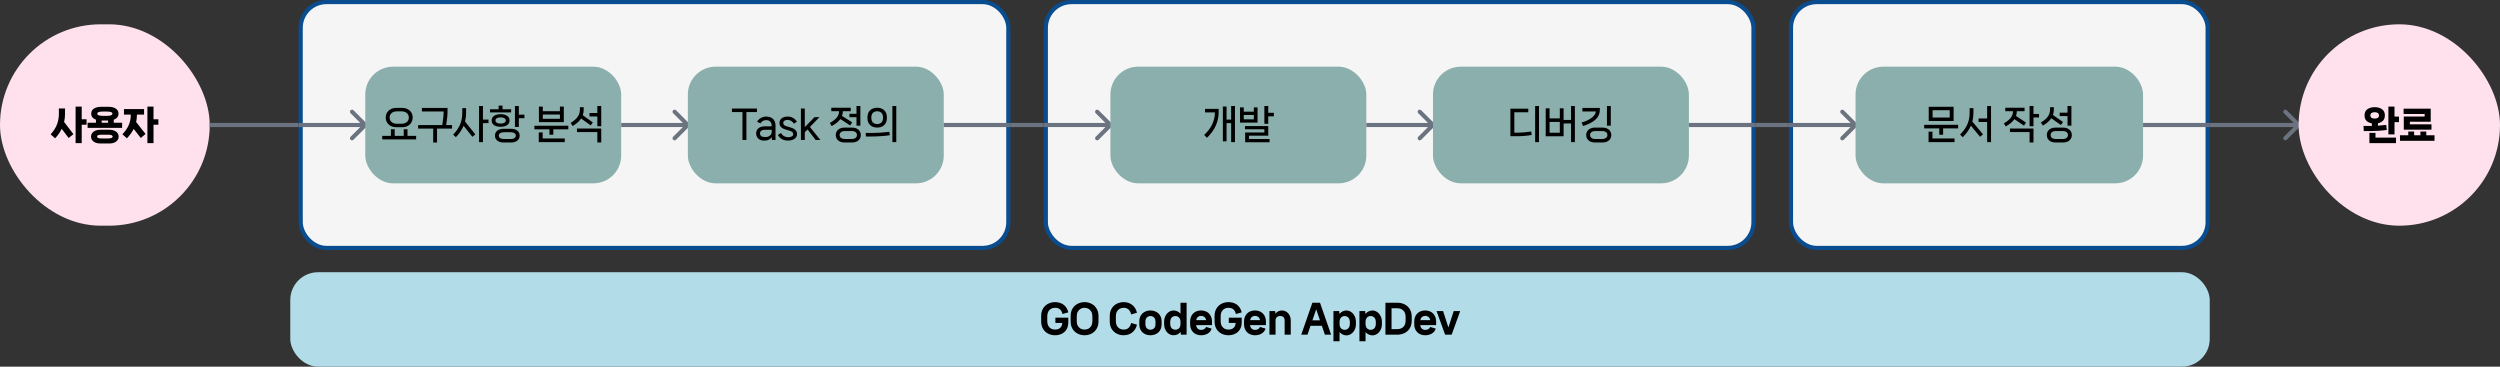 <svg width="1800" height="264" viewBox="0 0 1800 264" fill="none" xmlns="http://www.w3.org/2000/svg">
<rect x="0" y="0" width="1800" height="264" fill="#333333" stroke="none"/>
<rect y="17.5" width="151" height="145" rx="72.5" fill="#FFE1EE"/>
<path d="M58.83 85.872H62.33V89.82H58.83V103.036H54.434V76.744H58.83V85.872ZM46.818 81.868C46.818 83.903 46.603 85.891 46.174 87.832L52.866 96.596L49.422 99.34L44.438 92.76C43.281 95.168 41.694 97.445 39.678 99.592L36.458 96.708C38.567 94.393 40.079 92.06 40.994 89.708C41.927 87.337 42.394 84.724 42.394 81.868V78.116H46.818V81.868ZM81.909 88.392H87.929V92.06H63.065V88.392H69.085V86.208C68.002 85.816 67.162 85.256 66.565 84.528C65.967 83.781 65.669 82.867 65.669 81.784C65.669 80.197 66.341 78.984 67.685 78.144C69.029 77.304 70.793 76.884 72.977 76.884H78.017C80.201 76.884 81.965 77.304 83.309 78.144C84.653 78.984 85.325 80.197 85.325 81.784C85.325 82.867 85.026 83.781 84.429 84.528C83.831 85.256 82.991 85.816 81.909 86.208V88.392ZM73.845 80.328C71.306 80.328 70.037 80.832 70.037 81.84C70.037 82.363 70.363 82.755 71.017 83.016C71.67 83.277 72.613 83.408 73.845 83.408H77.149C78.381 83.408 79.323 83.277 79.977 83.016C80.63 82.755 80.957 82.363 80.957 81.84C80.957 80.832 79.687 80.328 77.149 80.328H73.845ZM73.173 86.796V88.392H77.821V86.796H73.173ZM78.745 93.404C80.107 93.404 81.293 93.619 82.301 94.048C83.327 94.477 84.111 95.065 84.653 95.812C85.194 96.559 85.465 97.408 85.465 98.36C85.465 99.312 85.194 100.161 84.653 100.908C84.111 101.655 83.327 102.243 82.301 102.672C81.293 103.101 80.107 103.316 78.745 103.316H72.249C70.886 103.316 69.691 103.101 68.665 102.672C67.657 102.243 66.882 101.655 66.341 100.908C65.799 100.161 65.529 99.312 65.529 98.36C65.529 97.408 65.799 96.559 66.341 95.812C66.882 95.065 67.657 94.477 68.665 94.048C69.691 93.619 70.886 93.404 72.249 93.404H78.745ZM77.849 99.676C78.987 99.676 79.809 99.564 80.313 99.34C80.835 99.116 81.097 98.78 81.097 98.332C81.097 97.884 80.835 97.548 80.313 97.324C79.809 97.1 78.987 96.988 77.849 96.988H73.145C72.006 96.988 71.175 97.1 70.653 97.324C70.149 97.548 69.897 97.884 69.897 98.332C69.897 98.78 70.149 99.116 70.653 99.34C71.175 99.564 72.006 99.676 73.145 99.676H77.849ZM110.531 85.872H114.031V89.82H110.531V103.036H106.135V76.744H110.531V85.872ZM98.575 82.876C98.575 84.537 98.389 86.199 98.015 87.86L104.791 96.456L101.375 99.34L96.251 92.816C95.057 95.187 93.433 97.445 91.379 99.592L88.131 96.68C90.222 94.459 91.743 92.247 92.695 90.044C93.666 87.841 94.151 85.452 94.151 82.876V82.512H89.251V78.536H103.727V82.512H98.575V82.876Z" fill="black"/>
<path d="M151 90H215" stroke="#6B7280" stroke-width="3"/>
<rect x="216.5" y="1.5" width="509.5" height="177" rx="18.5" fill="#F5F5F5"/>
<rect x="216.5" y="1.5" width="509.5" height="177" rx="18.5" stroke="#094D90" stroke-width="3"/>
<path d="M264.061 91.061C264.646 90.475 264.646 89.525 264.061 88.939L254.515 79.393C253.929 78.808 252.979 78.808 252.393 79.393C251.808 79.979 251.808 80.929 252.393 81.515L260.879 90L252.393 98.485C251.808 99.071 251.808 100.021 252.393 100.607C252.979 101.192 253.929 101.192 254.515 100.607L264.061 91.061ZM215 91.5H263V88.5H215V91.5Z" fill="#6B7280"/>
<rect x="263" y="48" width="184.25" height="84" rx="20" fill="#8BAFAC"/>
<path d="M285.397 91.588C283.866 91.588 282.522 91.289 281.365 90.692C280.208 90.076 279.312 89.236 278.677 88.172C278.042 87.108 277.725 85.913 277.725 84.588C277.725 83.281 278.042 82.105 278.677 81.06C279.312 80.015 280.208 79.193 281.365 78.596C282.522 77.98 283.866 77.672 285.397 77.672H289.457C290.988 77.672 292.332 77.98 293.489 78.596C294.646 79.193 295.542 80.015 296.177 81.06C296.812 82.105 297.129 83.281 297.129 84.588C297.129 85.913 296.812 87.108 296.177 88.172C295.542 89.236 294.646 90.076 293.489 90.692C292.332 91.289 290.988 91.588 289.457 91.588H285.397ZM285.873 80.164C284.212 80.164 282.905 80.575 281.953 81.396C281.001 82.217 280.525 83.291 280.525 84.616C280.525 85.96 281.001 87.043 281.953 87.864C282.905 88.685 284.212 89.096 285.873 89.096H288.953C290.614 89.096 291.93 88.685 292.901 87.864C293.872 87.043 294.357 85.96 294.357 84.616C294.357 83.291 293.872 82.217 292.901 81.396C291.93 80.575 290.614 80.164 288.953 80.164H285.873ZM293.405 93.072V97.804H299.621V100.352H275.205V97.804H281.449V93.072H284.193V97.804H290.689V93.072H293.405ZM325.472 90.048V92.596H314.664V102.62H311.892V92.596H301.056V90.048H318.444C318.742 88.312 318.976 86.576 319.144 84.84C319.33 83.085 319.424 81.648 319.424 80.528V80.248H303.772V77.7H322.224V79.772C322.224 82.777 321.906 86.203 321.272 90.048H325.472ZM347.711 86.1H351.715V88.648H347.711V102.312H344.911V76.328H347.711V86.1ZM335.587 81.228C335.587 83.412 335.335 85.503 334.831 87.5L342.223 96.74L340.123 98.504L333.795 90.58C332.6 93.436 330.752 96.171 328.251 98.784L326.263 96.936C328.54 94.565 330.201 92.129 331.247 89.628C332.311 87.108 332.843 84.308 332.843 81.228V77.84H335.587V81.228ZM361.829 78.652H368.017V80.92H352.813V78.652H359.001V76.02H361.829V78.652ZM373.561 76.328V82.572H377.593V85.12H373.561V91.392H370.761V76.328H373.561ZM366.869 86.912C366.869 88.312 366.263 89.395 365.049 90.16C363.855 90.907 362.324 91.28 360.457 91.28C358.572 91.28 357.023 90.907 355.809 90.16C354.615 89.395 354.017 88.312 354.017 86.912V86.576C354.017 85.195 354.615 84.121 355.809 83.356C357.023 82.591 358.572 82.208 360.457 82.208C362.324 82.208 363.855 82.591 365.049 83.356C366.263 84.121 366.869 85.195 366.869 86.576V86.912ZM356.761 86.884C356.761 87.519 357.107 88.032 357.797 88.424C358.488 88.797 359.375 88.984 360.457 88.984C361.521 88.984 362.399 88.797 363.089 88.424C363.799 88.032 364.153 87.519 364.153 86.884V86.632C364.153 85.997 363.799 85.484 363.089 85.092C362.399 84.7 361.521 84.504 360.457 84.504C359.393 84.504 358.507 84.7 357.797 85.092C357.107 85.465 356.761 85.979 356.761 86.632V86.884ZM368.017 92.736C369.884 92.736 371.368 93.184 372.469 94.08C373.589 94.976 374.149 96.171 374.149 97.664C374.149 99.157 373.589 100.352 372.469 101.248C371.368 102.144 369.884 102.592 368.017 102.592H362.529C360.663 102.592 359.169 102.144 358.049 101.248C356.929 100.352 356.369 99.157 356.369 97.664C356.369 96.171 356.929 94.976 358.049 94.08C359.169 93.184 360.663 92.736 362.529 92.736H368.017ZM367.569 100.1C368.801 100.1 369.744 99.876 370.397 99.428C371.051 98.999 371.377 98.411 371.377 97.664C371.377 96.899 371.051 96.301 370.397 95.872C369.744 95.424 368.801 95.2 367.569 95.2H362.977C361.727 95.2 360.775 95.424 360.121 95.872C359.468 96.301 359.141 96.899 359.141 97.664C359.141 98.411 359.468 98.999 360.121 99.428C360.775 99.876 361.727 100.1 362.977 100.1H367.569ZM403.139 76.748H405.939V87.92H388.019V76.748H390.819V80.08H403.139V76.748ZM390.819 82.488V85.54H403.139V82.488H390.819ZM384.771 93.1V90.552H409.187V93.1H398.379V97.02H395.607V93.1H384.771ZM387.907 95.312H390.707V99.708H406.611V102.312H387.907V95.312ZM430.082 81.368V76.328H432.882V90.916H430.082V83.86H424.454V81.368H430.082ZM418.406 85.316C417.118 87.276 415.102 89.077 412.358 90.72L410.874 88.508C413.152 87.127 414.832 85.661 415.914 84.112C416.997 82.544 417.538 80.817 417.538 78.932V77.168H420.254V78.932C420.254 80.369 420.03 81.704 419.582 82.936L426.834 88.144L425.322 90.3L418.406 85.316ZM430.082 95.088H415.41V92.54H432.882V102.592H430.082V95.088Z" fill="black"/>
<path d="M496.311 91.061C496.896 90.475 496.896 89.525 496.311 88.939L486.765 79.393C486.179 78.808 485.229 78.808 484.643 79.393C484.058 79.979 484.058 80.929 484.643 81.515L493.129 90L484.643 98.485C484.058 99.071 484.058 100.021 484.643 100.607C485.229 101.192 486.179 101.192 486.765 100.607L496.311 91.061ZM447.25 91.5H495.25V88.5H447.25V91.5Z" fill="#6B7280"/>
<rect x="495.25" y="48" width="184.25" height="84" rx="20" fill="#8BAFAC"/>
<path d="M526.986 78.12H544.99V80.696H537.402V100.8H534.574V80.696H526.986V78.12ZM551.792 83.916C553.061 83.916 554.19 84.168 555.18 84.672C556.188 85.176 556.972 85.913 557.532 86.884C558.092 87.855 558.372 88.993 558.372 90.3V100.8H555.796L555.656 98.644C555.189 99.447 554.536 100.072 553.696 100.52C552.874 100.987 551.922 101.22 550.84 101.22H549.748C548.74 101.22 547.825 100.996 547.004 100.548C546.201 100.1 545.566 99.484 545.1 98.7C544.652 97.916 544.428 97.02 544.428 96.012C544.428 94.5 544.969 93.287 546.052 92.372C547.153 91.439 548.693 90.972 550.672 90.972H555.6V90.44C555.6 89.227 555.254 88.265 554.564 87.556C553.892 86.847 552.902 86.492 551.596 86.492C550.681 86.492 549.878 86.697 549.188 87.108C548.516 87.5 547.984 88.069 547.592 88.816L545.072 87.696C545.669 86.576 546.565 85.671 547.76 84.98C548.954 84.271 550.298 83.916 551.792 83.916ZM551.344 98.644C552.426 98.644 553.369 98.345 554.172 97.748C554.993 97.151 555.469 96.357 555.6 95.368V93.436H550.784C549.608 93.436 548.712 93.669 548.096 94.136C547.498 94.603 547.2 95.237 547.2 96.04C547.2 96.843 547.48 97.477 548.04 97.944C548.6 98.411 549.346 98.644 550.28 98.644H551.344ZM562.287 95.732C562.866 96.759 563.603 97.524 564.499 98.028C565.414 98.551 566.403 98.812 567.467 98.812C568.531 98.812 569.399 98.616 570.071 98.224C570.762 97.851 571.107 97.3 571.107 96.572C571.107 95.881 570.855 95.349 570.351 94.976C569.866 94.603 569.138 94.276 568.167 93.996L566.067 93.408C564.593 93.016 563.417 92.447 562.539 91.7C561.662 90.935 561.223 89.88 561.223 88.536C561.223 87.099 561.765 85.969 562.847 85.148C563.949 84.327 565.358 83.916 567.075 83.916C568.587 83.916 569.894 84.243 570.995 84.896C572.115 85.531 573.039 86.427 573.767 87.584L571.667 89.068C571.107 88.209 570.426 87.537 569.623 87.052C568.839 86.567 567.971 86.324 567.019 86.324C566.067 86.324 565.311 86.529 564.751 86.94C564.21 87.332 563.939 87.864 563.939 88.536C563.939 89.171 564.154 89.684 564.583 90.076C565.031 90.449 565.703 90.757 566.599 91L568.671 91.588C570.239 92.017 571.49 92.605 572.423 93.352C573.375 94.099 573.851 95.172 573.851 96.572C573.851 97.58 573.553 98.429 572.955 99.12C572.377 99.829 571.602 100.352 570.631 100.688C569.661 101.043 568.597 101.22 567.439 101.22C565.759 101.22 564.285 100.875 563.015 100.184C561.765 99.493 560.794 98.485 560.103 97.16L562.287 95.732ZM590.681 100.8H587.293L581.441 93.184L579.453 95.256V100.8H576.653V78.12H579.453V91.532L586.453 84.336H590.009L583.149 91.42L590.681 100.8ZM611.603 84.364V81.956H616.671V76.328H619.471V90.496H616.671V84.364H611.603ZM605.079 85.708C603.81 87.519 601.719 89.208 598.807 90.776L597.491 88.536C599.768 87.248 601.439 85.941 602.503 84.616C603.586 83.272 604.127 81.751 604.127 80.052H598.527V77.56H612.527V80.052H606.843C606.843 81.265 606.647 82.404 606.255 83.468L613.535 88.06L612.135 90.356L605.079 85.708ZM613.591 91.868C614.842 91.868 615.934 92.101 616.867 92.568C617.8 93.016 618.519 93.651 619.023 94.472C619.546 95.275 619.807 96.189 619.807 97.216C619.807 98.261 619.546 99.185 619.023 99.988C618.519 100.809 617.8 101.444 616.867 101.892C615.934 102.359 614.842 102.592 613.591 102.592H607.935C606.703 102.592 605.611 102.359 604.659 101.892C603.726 101.444 603.007 100.809 602.503 99.988C601.999 99.185 601.747 98.261 601.747 97.216C601.747 96.189 601.999 95.275 602.503 94.472C603.007 93.651 603.726 93.016 604.659 92.568C605.611 92.101 606.703 91.868 607.935 91.868H613.591ZM613.171 100.072C614.422 100.072 615.374 99.811 616.027 99.288C616.68 98.765 617.007 98.075 617.007 97.216C617.007 96.357 616.68 95.667 616.027 95.144C615.374 94.621 614.422 94.36 613.171 94.36H608.383C607.132 94.36 606.171 94.621 605.499 95.144C604.846 95.667 604.519 96.357 604.519 97.216C604.519 98.075 604.846 98.765 605.499 99.288C606.171 99.811 607.132 100.072 608.383 100.072H613.171ZM645.322 102.312H642.522V76.328H645.322V102.312ZM631.574 91.868C630.248 91.868 629.054 91.616 627.99 91.112C626.944 90.589 626.114 89.815 625.498 88.788C624.882 87.761 624.574 86.492 624.574 84.98V84.476C624.574 82.964 624.882 81.695 625.498 80.668C626.114 79.623 626.944 78.848 627.99 78.344C629.054 77.821 630.248 77.56 631.574 77.56C632.899 77.56 634.084 77.821 635.13 78.344C636.194 78.848 637.024 79.623 637.622 80.668C638.238 81.695 638.546 82.964 638.546 84.476V84.98C638.546 86.492 638.238 87.761 637.622 88.788C637.024 89.815 636.194 90.589 635.13 91.112C634.084 91.616 632.899 91.868 631.574 91.868ZM631.574 89.32C632.806 89.32 633.814 88.947 634.598 88.2C635.382 87.453 635.774 86.371 635.774 84.952V84.476C635.774 83.057 635.382 81.975 634.598 81.228C633.814 80.481 632.806 80.108 631.574 80.108C630.323 80.108 629.306 80.481 628.522 81.228C627.756 81.975 627.374 83.057 627.374 84.476V84.952C627.374 86.371 627.756 87.453 628.522 88.2C629.306 88.947 630.323 89.32 631.574 89.32ZM623.454 98.28L623.314 95.732H628.018C629.604 95.732 631.546 95.657 633.842 95.508C636.138 95.359 638.303 95.163 640.338 94.92L640.646 97.384C638.723 97.664 636.586 97.879 634.234 98.028C631.9 98.196 629.744 98.28 627.766 98.28H623.454Z" fill="black"/>
<path d="M679.5 90H727.5" stroke="#6B7280" stroke-width="3"/>
<path d="M727.5 90H751.5" stroke="#6B7280" stroke-width="3"/>
<rect x="753" y="1.5" width="509.5" height="177" rx="18.5" fill="#F5F5F5"/>
<rect x="753" y="1.5" width="509.5" height="177" rx="18.5" stroke="#094D90" stroke-width="3"/>
<path d="M800.561 91.061C801.146 90.475 801.146 89.525 800.561 88.939L791.015 79.393C790.429 78.808 789.479 78.808 788.893 79.393C788.308 79.979 788.308 80.929 788.893 81.515L797.379 90L788.893 98.485C788.308 99.071 788.308 100.021 788.893 100.607C789.479 101.192 790.429 101.192 791.015 100.607L800.561 91.061ZM751.5 91.5H799.5V88.5H751.5V91.5Z" fill="#6B7280"/>
<rect x="799.5" y="48" width="184.25" height="84" rx="20" fill="#8BAFAC"/>
<path d="M886.424 86.1V76.328H889.168V102.312H886.424V88.648H883.12V101.78H880.46V76.72H883.12V86.1H886.424ZM867.608 80.92V78.372H877.436V80.668C877.436 87.668 874.627 93.847 869.008 99.204L866.992 97.16C869.494 94.883 871.407 92.363 872.732 89.6C874.058 86.819 874.72 84.028 874.72 81.228V80.92H867.608ZM913.143 76.328V81.2H917.175V83.776H913.143V89.152H910.343V76.328H913.143ZM902.755 77.308H905.443V88.284H892.815V77.308H895.503V80.416H902.755V77.308ZM895.503 82.796V85.904H902.755V82.796H895.503ZM913.143 97.664H899.283V100.1H914.095V102.452H896.511V95.368H910.343V93.072H896.371V90.776H913.143V97.664Z" fill="black"/>
<path d="M1032.81 91.061C1033.4 90.475 1033.4 89.525 1032.81 88.939L1023.26 79.393C1022.68 78.808 1021.73 78.808 1021.14 79.393C1020.56 79.979 1020.56 80.929 1021.14 81.515L1029.63 90L1021.14 98.485C1020.56 99.071 1020.56 100.021 1021.14 100.607C1021.73 101.192 1022.68 101.192 1023.26 100.607L1032.81 91.061ZM983.75 91.5H1031.75V88.5H983.75V91.5Z" fill="#6B7280"/>
<rect x="1031.75" y="48" width="184.25" height="84" rx="20" fill="#8BAFAC"/>
<path d="M1108.07 102.312H1105.3V76.328H1108.07V102.312ZM1087.49 98.084V78.232H1100.37V80.808H1090.32V95.536H1092.5C1095.47 95.536 1098.8 95.256 1102.47 94.696L1102.81 97.188C1101.2 97.468 1099.46 97.692 1097.57 97.86C1095.69 98.009 1093.84 98.084 1092.03 98.084H1087.49ZM1131.15 86.352V76.328H1133.92V102.312H1131.15V88.9H1125.8V98.112H1112.92V77.98H1115.7V85.26H1123.06V77.98H1125.8V86.352H1131.15ZM1115.7 87.78V95.564H1123.06V87.78H1115.7ZM1157 76.328H1159.77V90.496H1157V76.328ZM1151.88 79.156C1151.88 81.881 1150.84 84.196 1148.77 86.1C1146.7 87.985 1143.71 89.525 1139.81 90.72L1138.75 88.228C1141.85 87.313 1144.29 86.156 1146.08 84.756C1147.89 83.337 1148.87 81.835 1149.02 80.248H1139.33V77.7H1151.88V79.156ZM1153.92 91.868C1155.15 91.868 1156.24 92.101 1157.17 92.568C1158.12 93.016 1158.85 93.651 1159.35 94.472C1159.88 95.275 1160.14 96.189 1160.14 97.216C1160.14 98.261 1159.88 99.185 1159.35 99.988C1158.85 100.809 1158.12 101.444 1157.17 101.892C1156.24 102.359 1155.15 102.592 1153.92 102.592H1148.24C1147.01 102.592 1145.92 102.359 1144.99 101.892C1144.06 101.444 1143.33 100.809 1142.81 99.988C1142.3 99.185 1142.05 98.261 1142.05 97.216C1142.05 96.189 1142.3 95.275 1142.81 94.472C1143.33 93.651 1144.06 93.016 1144.99 92.568C1145.92 92.101 1147.01 91.868 1148.24 91.868H1153.92ZM1153.47 100.072C1154.73 100.072 1155.68 99.811 1156.33 99.288C1157 98.765 1157.34 98.075 1157.34 97.216C1157.34 96.357 1157 95.667 1156.33 95.144C1155.68 94.621 1154.73 94.36 1153.47 94.36H1148.71C1147.46 94.36 1146.5 94.621 1145.83 95.144C1145.18 95.667 1144.85 96.357 1144.85 97.216C1144.85 98.075 1145.18 98.765 1145.83 99.288C1146.5 99.811 1147.46 100.072 1148.71 100.072H1153.47Z" fill="black"/>
<path d="M1216 90H1264" stroke="#6B7280" stroke-width="3"/>
<path d="M1264 90H1288" stroke="#6B7280" stroke-width="3"/>
<rect x="1289.5" y="1.5" width="300" height="177" rx="18.5" fill="#F5F5F5"/>
<rect x="1289.5" y="1.5" width="300" height="177" rx="18.5" stroke="#094D90" stroke-width="3"/>
<path d="M1337.06 91.061C1337.65 90.475 1337.65 89.525 1337.06 88.939L1327.51 79.393C1326.93 78.808 1325.98 78.808 1325.39 79.393C1324.81 79.979 1324.81 80.929 1325.39 81.515L1333.88 90L1325.39 98.485C1324.81 99.071 1324.81 100.021 1325.39 100.607C1325.98 101.192 1326.93 101.192 1327.51 100.607L1337.06 91.061ZM1288 91.5H1336V88.5H1288V91.5Z" fill="#6B7280"/>
<rect x="1336" y="48" width="207" height="84" rx="20" fill="#8BAFAC"/>
<path d="M1388.68 76.888H1406.6V87.136H1388.68V76.888ZM1391.48 84.644H1403.8V79.324H1391.48V84.644ZM1385.43 92.428V89.852H1409.85V92.428H1399.04V97.02H1396.27V92.428H1385.43ZM1388.57 94.78H1391.37V99.708H1407.27V102.312H1388.57V94.78ZM1430.74 85.288V76.328H1433.54V102.312H1430.74V87.836H1424.58V85.288H1430.74ZM1420.86 81.228C1420.86 83.449 1420.6 85.54 1420.07 87.5L1427.77 96.712L1425.67 98.504L1419.04 90.496C1417.79 93.389 1415.85 96.152 1413.21 98.784L1411.25 96.908C1413.62 94.519 1415.36 92.083 1416.46 89.6C1417.58 87.099 1418.14 84.308 1418.14 81.228V77.84H1420.86V81.228ZM1464.1 82.012H1468.1V84.588H1464.1V90.916H1461.3V76.328H1464.1V82.012ZM1450.38 85.792C1449.09 87.677 1447.01 89.423 1444.14 91.028L1442.79 88.816C1445.05 87.509 1446.71 86.165 1447.78 84.784C1448.84 83.384 1449.37 81.816 1449.37 80.08V80.052H1443.8V77.56H1457.69V80.052H1452.09V80.08C1452.09 81.275 1451.9 82.413 1451.53 83.496L1458.7 88.228L1457.27 90.496L1450.38 85.792ZM1461.3 95.088H1447.16V92.54H1464.1V102.592H1461.3V95.088ZM1491.41 90.496H1488.61V83.58H1482.98V81.116H1488.61V76.328H1491.41V90.496ZM1476.93 85.148C1475.62 87.089 1473.61 88.853 1470.88 90.44L1469.4 88.2C1471.69 86.856 1473.37 85.428 1474.44 83.916C1475.52 82.385 1476.06 80.696 1476.06 78.848V77.168H1478.78V78.848C1478.78 80.229 1478.56 81.545 1478.13 82.796L1485.36 87.836L1483.85 90.02L1476.93 85.148ZM1485.53 91.868C1486.78 91.868 1487.87 92.101 1488.8 92.568C1489.74 93.016 1490.45 93.651 1490.96 94.472C1491.48 95.275 1491.74 96.189 1491.74 97.216C1491.74 98.261 1491.48 99.185 1490.96 99.988C1490.45 100.809 1489.74 101.444 1488.8 101.892C1487.87 102.359 1486.78 102.592 1485.53 102.592H1479.87C1478.64 102.592 1477.55 102.359 1476.59 101.892C1475.66 101.444 1474.94 100.809 1474.44 99.988C1473.93 99.185 1473.68 98.261 1473.68 97.216C1473.68 96.189 1473.93 95.275 1474.44 94.472C1474.94 93.651 1475.66 93.016 1476.59 92.568C1477.55 92.101 1478.64 91.868 1479.87 91.868H1485.53ZM1485.11 100.072C1486.36 100.072 1487.31 99.811 1487.96 99.288C1488.62 98.765 1488.94 98.075 1488.94 97.216C1488.94 96.357 1488.62 95.667 1487.96 95.144C1487.31 94.621 1486.36 94.36 1485.11 94.36H1480.32C1479.07 94.36 1478.11 94.621 1477.43 95.144C1476.78 95.667 1476.45 96.357 1476.45 97.216C1476.45 98.075 1476.78 98.765 1477.43 99.288C1478.11 99.811 1479.07 100.072 1480.32 100.072H1485.11Z" fill="black"/>
<path d="M1543 90H1591" stroke="#6B7280" stroke-width="3"/>
<path d="M1656.06 91.061C1656.65 90.475 1656.65 89.525 1656.06 88.939L1646.51 79.393C1645.93 78.808 1644.98 78.808 1644.39 79.393C1643.81 79.979 1643.81 80.929 1644.39 81.515L1652.88 90L1644.39 98.485C1643.81 99.071 1643.81 100.021 1644.39 100.607C1644.98 101.192 1645.93 101.192 1646.51 100.607L1656.06 91.061ZM1591 91.5H1655V88.5H1591V91.5Z" fill="#6B7280"/>
<rect x="1655" y="17.5" width="145" height="145" rx="72.5" fill="#FFE1EE"/>
<path d="M1724.04 76.744V83.94H1727.28V87.916H1724.04V96.764H1719.64V76.744H1724.04ZM1718.52 93.572C1716.6 93.833 1714.49 94.039 1712.19 94.188C1709.9 94.319 1707.76 94.384 1705.78 94.384H1701.92L1701.72 90.688H1706.23C1706.88 90.688 1707.38 90.679 1707.74 90.66V88.812C1706.12 88.532 1704.83 87.925 1703.88 86.992C1702.94 86.04 1702.48 84.789 1702.48 83.24V82.96C1702.48 81.075 1703.15 79.637 1704.49 78.648C1705.84 77.659 1707.6 77.164 1709.78 77.164C1711.97 77.164 1713.73 77.659 1715.08 78.648C1716.42 79.637 1717.09 81.075 1717.09 82.96V83.24C1717.09 84.733 1716.64 85.956 1715.75 86.908C1714.85 87.841 1713.64 88.457 1712.11 88.756V90.492C1714.57 90.324 1716.57 90.137 1718.1 89.932L1718.52 93.572ZM1706.7 83.184C1706.7 83.912 1706.98 84.463 1707.54 84.836C1708.12 85.191 1708.87 85.368 1709.78 85.368C1710.7 85.368 1711.44 85.191 1712 84.836C1712.56 84.463 1712.84 83.912 1712.84 83.184V82.96C1712.84 82.251 1712.56 81.709 1712 81.336C1711.44 80.963 1710.7 80.776 1709.78 80.776C1708.87 80.776 1708.12 80.963 1707.54 81.336C1706.98 81.709 1706.7 82.251 1706.7 82.96V83.184ZM1705.98 95.672H1710.34V99.088H1725.13V103.036H1705.98V95.672ZM1730.73 83.884H1745.74V82.092H1730.59V78.228H1750.11V87.636H1735.1V89.54H1750.67V93.348H1730.73V83.884ZM1746.92 94.72V97.38H1752.85V101.356H1727.99V97.38H1733.95V94.72H1738.18V97.38H1742.69V94.72H1746.92Z" fill="black"/>
<rect x="209" y="196" width="1382" height="68" rx="20" fill="#B2DDE8"/>
<path d="M759.601 241.388C757.791 241.388 756.12 240.987 754.589 240.184C753.077 239.4 751.873 238.261 750.977 236.768C750.081 235.256 749.633 233.473 749.633 231.42V227.5C749.633 225.465 750.081 223.692 750.977 222.18C751.873 220.668 753.077 219.52 754.589 218.736C756.12 217.933 757.791 217.532 759.601 217.532C762.103 217.532 764.184 218.167 765.845 219.436C767.507 220.705 768.617 222.525 769.177 224.896L765.005 226.1C764.632 224.551 764.016 223.421 763.157 222.712C762.299 221.984 761.113 221.62 759.601 221.62C758.575 221.62 757.632 221.853 756.773 222.32C755.933 222.768 755.261 223.449 754.757 224.364C754.272 225.279 754.029 226.38 754.029 227.668V231.252C754.029 232.54 754.272 233.641 754.757 234.556C755.261 235.471 755.933 236.161 756.773 236.628C757.632 237.076 758.575 237.3 759.601 237.3C760.852 237.3 761.869 237.057 762.653 236.572C763.437 236.087 763.988 235.489 764.305 234.78C764.641 234.052 764.809 233.324 764.809 232.596V232.512H759.881V228.704H769.177V232.008C769.177 234.08 768.739 235.825 767.861 237.244C766.984 238.644 765.817 239.68 764.361 240.352C762.905 241.043 761.319 241.388 759.601 241.388ZM780.887 241.388C779.076 241.388 777.406 240.987 775.875 240.184C774.344 239.4 773.122 238.261 772.207 236.768C771.311 235.256 770.863 233.473 770.863 231.42V227.5C770.863 225.465 771.311 223.692 772.207 222.18C773.122 220.668 774.344 219.52 775.875 218.736C777.406 217.933 779.076 217.532 780.887 217.532C782.698 217.532 784.368 217.933 785.899 218.736C787.43 219.52 788.643 220.668 789.539 222.18C790.454 223.692 790.911 225.465 790.911 227.5V231.42C790.911 233.473 790.454 235.256 789.539 236.768C788.643 238.261 787.43 239.4 785.899 240.184C784.368 240.987 782.698 241.388 780.887 241.388ZM780.887 237.3C781.914 237.3 782.856 237.076 783.715 236.628C784.574 236.161 785.255 235.471 785.759 234.556C786.263 233.641 786.515 232.54 786.515 231.252V227.668C786.515 226.38 786.254 225.288 785.731 224.392C785.227 223.477 784.546 222.787 783.687 222.32C782.847 221.853 781.914 221.62 780.887 221.62C779.86 221.62 778.918 221.853 778.059 222.32C777.219 222.787 776.538 223.477 776.015 224.392C775.511 225.288 775.259 226.38 775.259 227.668V231.252C775.259 232.54 775.511 233.641 776.015 234.556C776.538 235.471 777.219 236.161 778.059 236.628C778.918 237.076 779.86 237.3 780.887 237.3ZM809.018 241.388C807.207 241.388 805.536 240.987 804.006 240.184C802.494 239.4 801.28 238.261 800.366 236.768C799.47 235.256 799.022 233.473 799.022 231.42V227.5C799.022 225.465 799.47 223.692 800.366 222.18C801.28 220.668 802.494 219.52 804.006 218.736C805.536 217.933 807.207 217.532 809.018 217.532C811.482 217.532 813.554 218.213 815.234 219.576C816.932 220.92 818.062 222.787 818.622 225.176L814.45 226.38C814.058 224.793 813.423 223.608 812.546 222.824C811.668 222.021 810.492 221.62 809.018 221.62C807.991 221.62 807.048 221.853 806.19 222.32C805.35 222.768 804.678 223.449 804.174 224.364C803.67 225.279 803.418 226.38 803.418 227.668V231.252C803.418 232.54 803.67 233.641 804.174 234.556C804.678 235.471 805.35 236.161 806.19 236.628C807.048 237.076 807.991 237.3 809.018 237.3C810.492 237.3 811.668 236.908 812.546 236.124C813.423 235.321 814.058 234.127 814.45 232.54L818.622 233.744C818.062 236.133 816.932 238 815.234 239.344C813.554 240.707 811.482 241.388 809.018 241.388ZM828.314 241.388C826.839 241.388 825.495 241.08 824.282 240.464C823.069 239.867 822.098 238.971 821.37 237.776C820.661 236.581 820.306 235.135 820.306 233.436V231.476C820.306 229.777 820.661 228.34 821.37 227.164C822.098 225.969 823.069 225.073 824.282 224.476C825.495 223.86 826.839 223.552 828.314 223.552C829.789 223.552 831.133 223.86 832.346 224.476C833.578 225.073 834.549 225.969 835.258 227.164C835.986 228.34 836.35 229.777 836.35 231.476V233.436C836.35 235.135 835.986 236.581 835.258 237.776C834.549 238.971 833.578 239.867 832.346 240.464C831.133 241.08 829.789 241.388 828.314 241.388ZM828.314 237.384C829.359 237.384 830.227 237.048 830.918 236.376C831.609 235.685 831.954 234.677 831.954 233.352V231.588C831.954 230.263 831.609 229.264 830.918 228.592C830.227 227.901 829.359 227.556 828.314 227.556C827.287 227.556 826.429 227.901 825.738 228.592C825.047 229.264 824.702 230.263 824.702 231.588V233.352C824.702 234.677 825.047 235.685 825.738 236.376C826.429 237.048 827.287 237.384 828.314 237.384ZM849.961 217.952H854.357V240.968H850.241L850.045 238.98C849.41 239.764 848.654 240.361 847.777 240.772C846.899 241.183 845.966 241.388 844.977 241.388C843.801 241.388 842.69 241.052 841.645 240.38C840.618 239.727 839.778 238.775 839.125 237.524C838.49 236.273 838.173 234.817 838.173 233.156V231.756C838.173 230.113 838.49 228.676 839.125 227.444C839.778 226.193 840.618 225.232 841.645 224.56C842.69 223.888 843.801 223.552 844.977 223.552C845.947 223.552 846.862 223.757 847.721 224.168C848.579 224.56 849.326 225.129 849.961 225.876V217.952ZM846.293 237.384C847.357 237.384 848.234 237.029 848.925 236.32C849.615 235.592 849.961 234.509 849.961 233.072V231.868C849.961 230.431 849.615 229.357 848.925 228.648C848.234 227.92 847.357 227.556 846.293 227.556C845.191 227.556 844.295 227.92 843.605 228.648C842.914 229.357 842.569 230.431 842.569 231.868V233.072C842.569 234.509 842.914 235.592 843.605 236.32C844.295 237.029 845.191 237.384 846.293 237.384ZM872.651 234.08H861.199C861.348 235.2 861.749 236.059 862.403 236.656C863.056 237.235 863.84 237.524 864.755 237.524C865.613 237.524 866.36 237.347 866.995 236.992C867.629 236.619 868.087 236.087 868.367 235.396L872.371 236.572C871.904 238.103 870.989 239.288 869.627 240.128C868.264 240.968 866.64 241.388 864.755 241.388C863.28 241.388 861.945 241.071 860.751 240.436C859.575 239.82 858.632 238.905 857.923 237.692C857.232 236.46 856.887 234.967 856.887 233.212V231.7C856.887 229.964 857.232 228.48 857.923 227.248C858.632 226.016 859.575 225.092 860.751 224.476C861.945 223.86 863.28 223.552 864.755 223.552C866.229 223.552 867.564 223.86 868.759 224.476C869.953 225.092 870.896 226.016 871.587 227.248C872.296 228.48 872.651 229.973 872.651 231.728V234.08ZM868.339 230.496C868.339 229.955 868.171 229.451 867.835 228.984C867.517 228.499 867.079 228.116 866.519 227.836C865.977 227.556 865.389 227.416 864.755 227.416C863.896 227.416 863.149 227.677 862.515 228.2C861.88 228.723 861.46 229.488 861.255 230.496H868.339ZM884.448 241.388C882.637 241.388 880.966 240.987 879.436 240.184C877.924 239.4 876.72 238.261 875.824 236.768C874.928 235.256 874.48 233.473 874.48 231.42V227.5C874.48 225.465 874.928 223.692 875.824 222.18C876.72 220.668 877.924 219.52 879.436 218.736C880.966 217.933 882.637 217.532 884.448 217.532C886.949 217.532 889.03 218.167 890.692 219.436C892.353 220.705 893.464 222.525 894.024 224.896L889.852 226.1C889.478 224.551 888.862 223.421 888.004 222.712C887.145 221.984 885.96 221.62 884.448 221.62C883.421 221.62 882.478 221.853 881.62 222.32C880.78 222.768 880.108 223.449 879.604 224.364C879.118 225.279 878.876 226.38 878.876 227.668V231.252C878.876 232.54 879.118 233.641 879.604 234.556C880.108 235.471 880.78 236.161 881.62 236.628C882.478 237.076 883.421 237.3 884.448 237.3C885.698 237.3 886.716 237.057 887.5 236.572C888.284 236.087 888.834 235.489 889.152 234.78C889.488 234.052 889.656 233.324 889.656 232.596V232.512H884.728V228.704H894.024V232.008C894.024 234.08 893.585 235.825 892.708 237.244C891.83 238.644 890.664 239.68 889.208 240.352C887.752 241.043 886.165 241.388 884.448 241.388ZM911.473 234.08H900.021C900.171 235.2 900.572 236.059 901.225 236.656C901.879 237.235 902.663 237.524 903.577 237.524C904.436 237.524 905.183 237.347 905.817 236.992C906.452 236.619 906.909 236.087 907.189 235.396L911.193 236.572C910.727 238.103 909.812 239.288 908.449 240.128C907.087 240.968 905.463 241.388 903.577 241.388C902.103 241.388 900.768 241.071 899.573 240.436C898.397 239.82 897.455 238.905 896.745 237.692C896.055 236.46 895.709 234.967 895.709 233.212V231.7C895.709 229.964 896.055 228.48 896.745 227.248C897.455 226.016 898.397 225.092 899.573 224.476C900.768 223.86 902.103 223.552 903.577 223.552C905.052 223.552 906.387 223.86 907.581 224.476C908.776 225.092 909.719 226.016 910.409 227.248C911.119 228.48 911.473 229.973 911.473 231.728V234.08ZM907.161 230.496C907.161 229.955 906.993 229.451 906.657 228.984C906.34 228.499 905.901 228.116 905.341 227.836C904.8 227.556 904.212 227.416 903.577 227.416C902.719 227.416 901.972 227.677 901.337 228.2C900.703 228.723 900.283 229.488 900.077 230.496H907.161ZM922.962 223.552C924.101 223.552 925.156 223.851 926.126 224.448C927.097 225.027 927.872 225.867 928.45 226.968C929.048 228.051 929.346 229.32 929.346 230.776V240.968H924.95V230.944C924.95 228.667 923.858 227.528 921.674 227.528C920.778 227.528 920.004 227.808 919.35 228.368C918.716 228.909 918.398 229.647 918.398 230.58V240.968H914.002V223.972H918.118L918.286 225.876C918.79 225.167 919.444 224.607 920.246 224.196C921.049 223.767 921.954 223.552 922.962 223.552ZM958.406 240.968H953.926L951.742 234.584H943.566L941.382 240.968H936.902L944.91 217.952H950.398L958.406 240.968ZM947.654 222.684L944.938 230.636H950.37L947.654 222.684ZM969.462 223.552C970.582 223.552 971.665 223.888 972.71 224.56C973.774 225.232 974.633 226.203 975.286 227.472C975.939 228.723 976.266 230.179 976.266 231.84V233.24C976.266 234.883 975.939 236.329 975.286 237.58C974.633 238.831 973.774 239.792 972.71 240.464C971.665 241.136 970.582 241.472 969.462 241.472C968.529 241.472 967.623 241.267 966.746 240.856C965.887 240.445 965.131 239.857 964.478 239.092V245.728H960.082V223.972H964.226L964.394 226.044C965.047 225.241 965.813 224.625 966.69 224.196C967.567 223.767 968.491 223.552 969.462 223.552ZM971.87 231.896C971.87 230.477 971.515 229.404 970.806 228.676C970.115 227.929 969.229 227.556 968.146 227.556C967.082 227.556 966.205 227.929 965.514 228.676C964.823 229.404 964.478 230.477 964.478 231.896V233.128C964.478 234.547 964.823 235.629 965.514 236.376C966.205 237.104 967.082 237.468 968.146 237.468C969.229 237.468 970.115 237.104 970.806 236.376C971.515 235.629 971.87 234.547 971.87 233.128V231.896ZM988.176 223.552C989.296 223.552 990.379 223.888 991.424 224.56C992.488 225.232 993.347 226.203 994 227.472C994.653 228.723 994.98 230.179 994.98 231.84V233.24C994.98 234.883 994.653 236.329 994 237.58C993.347 238.831 992.488 239.792 991.424 240.464C990.379 241.136 989.296 241.472 988.176 241.472C987.243 241.472 986.337 241.267 985.46 240.856C984.601 240.445 983.845 239.857 983.192 239.092V245.728H978.796V223.972H982.94L983.108 226.044C983.761 225.241 984.527 224.625 985.404 224.196C986.281 223.767 987.205 223.552 988.176 223.552ZM990.584 231.896C990.584 230.477 990.229 229.404 989.52 228.676C988.829 227.929 987.943 227.556 986.86 227.556C985.796 227.556 984.919 227.929 984.228 228.676C983.537 229.404 983.192 230.477 983.192 231.896V233.128C983.192 234.547 983.537 235.629 984.228 236.376C984.919 237.104 985.796 237.468 986.86 237.468C987.943 237.468 988.829 237.104 989.52 236.376C990.229 235.629 990.584 234.547 990.584 233.128V231.896ZM1005.97 217.952C1007.96 217.952 1009.76 218.353 1011.34 219.156C1012.93 219.94 1014.17 221.097 1015.07 222.628C1015.98 224.159 1016.44 225.979 1016.44 228.088V230.832C1016.44 232.941 1015.98 234.761 1015.07 236.292C1014.17 237.823 1012.93 238.98 1011.34 239.764C1009.76 240.567 1007.96 240.968 1005.97 240.968H997.51V217.952H1005.97ZM1012.04 228.228C1012.04 226.156 1011.48 224.597 1010.36 223.552C1009.26 222.488 1007.8 221.956 1005.97 221.956H1001.91V236.964H1005.97C1007.81 236.964 1009.29 236.441 1010.39 235.396C1011.49 234.351 1012.04 232.783 1012.04 230.692V228.228ZM1034.02 234.08H1022.57C1022.72 235.2 1023.12 236.059 1023.77 236.656C1024.43 237.235 1025.21 237.524 1026.13 237.524C1026.99 237.524 1027.73 237.347 1028.37 236.992C1029 236.619 1029.46 236.087 1029.74 235.396L1033.74 236.572C1033.28 238.103 1032.36 239.288 1031 240.128C1029.64 240.968 1028.01 241.388 1026.13 241.388C1024.65 241.388 1023.32 241.071 1022.12 240.436C1020.95 239.82 1020 238.905 1019.29 237.692C1018.6 236.46 1018.26 234.967 1018.26 233.212V231.7C1018.26 229.964 1018.6 228.48 1019.29 227.248C1020 226.016 1020.95 225.092 1022.12 224.476C1023.32 223.86 1024.65 223.552 1026.13 223.552C1027.6 223.552 1028.94 223.86 1030.13 224.476C1031.33 225.092 1032.27 226.016 1032.96 227.248C1033.67 228.48 1034.02 229.973 1034.02 231.728V234.08ZM1029.71 230.496C1029.71 229.955 1029.54 229.451 1029.21 228.984C1028.89 228.499 1028.45 228.116 1027.89 227.836C1027.35 227.556 1026.76 227.416 1026.13 227.416C1025.27 227.416 1024.52 227.677 1023.89 228.2C1023.25 228.723 1022.83 229.488 1022.63 230.496H1029.71ZM1042.84 235.788L1046.67 223.972H1051.35L1045.19 240.968H1040.48L1034.32 223.972H1039.03L1042.84 235.788Z" fill="black"/>
</svg>
